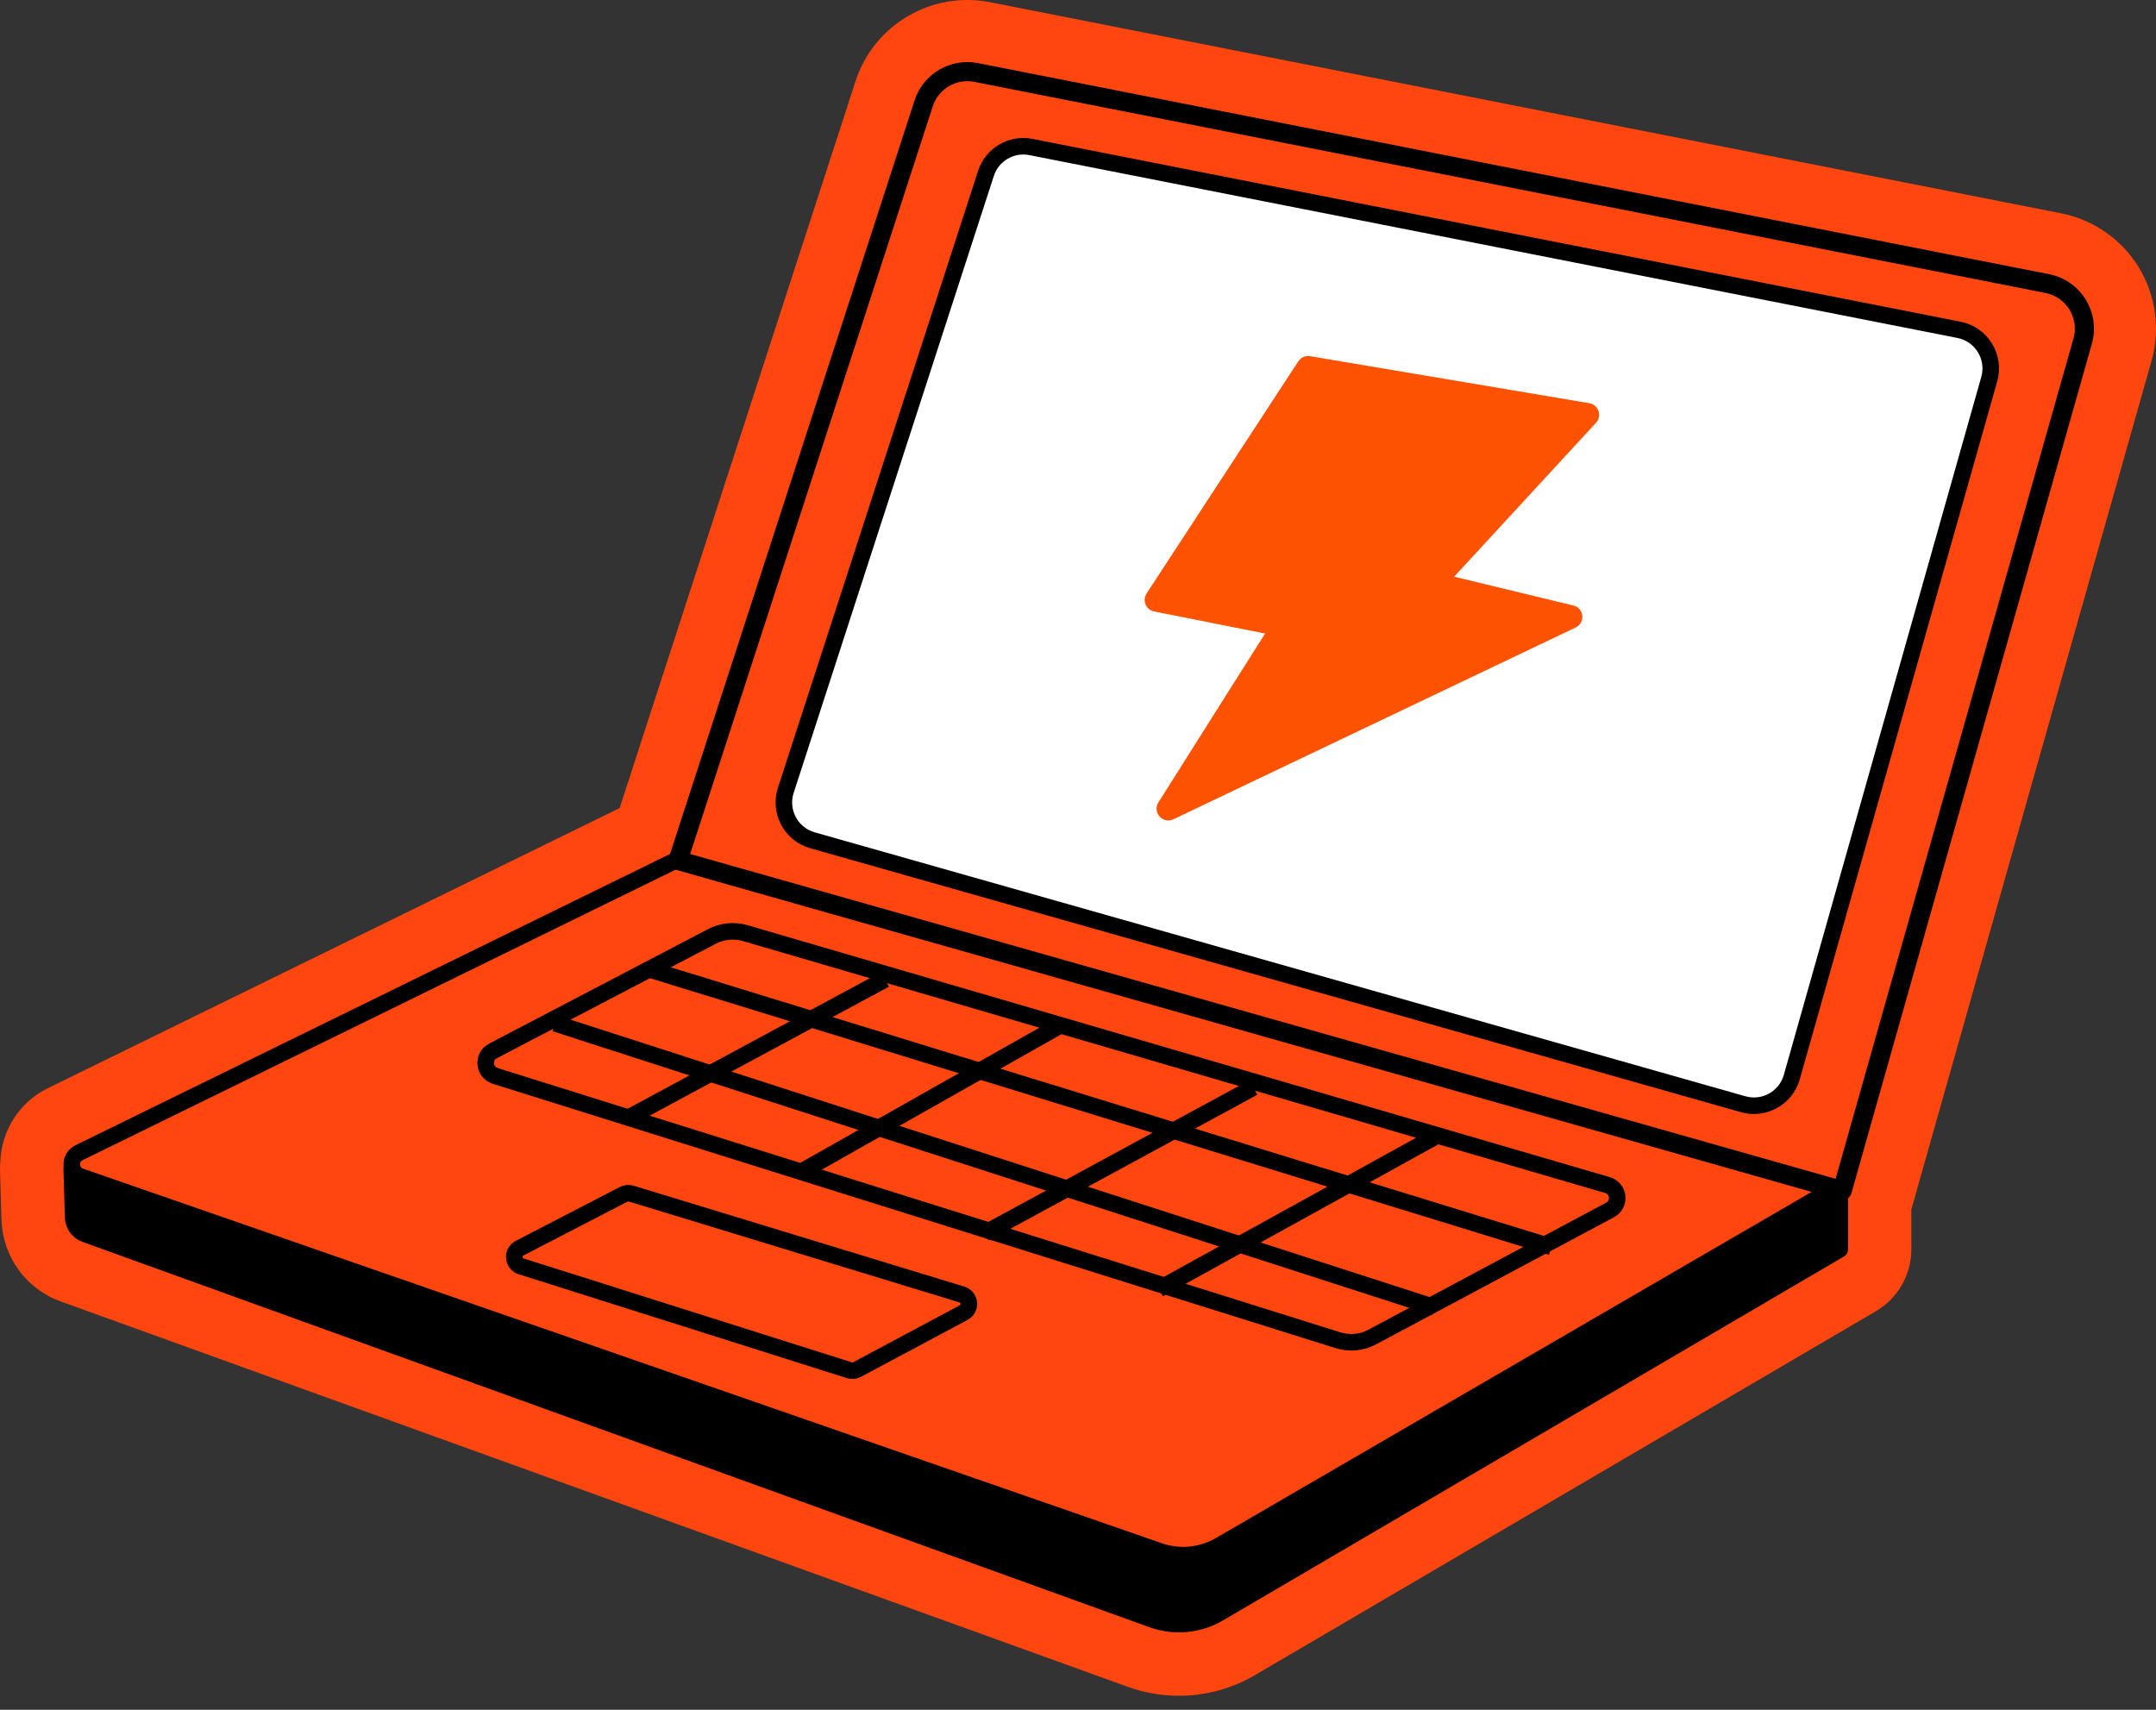 <svg width="145" height="115" viewBox="0 0 145 115" fill="none" xmlns="http://www.w3.org/2000/svg">
<rect x="0" y="0" width="145" height="115" fill="#333333" stroke="none"/>
<g clip-path="url(#clip0_2291_40521)">
<path d="M0.025 78.11C0.103 76.065 1.281 74.141 3.201 73.2L41.674 54.349L57.535 5.466C58.769 1.66 62.66 -0.623 66.585 0.148L138.625 14.348C140.786 14.775 142.683 16.094 143.836 17.973C144.984 19.848 145.303 22.138 144.703 24.258L128.545 81.349V84.032C128.545 85.74 127.638 87.323 126.163 88.19L84.402 112.667C82.831 113.589 81.067 114.056 79.288 114.056C78.169 114.056 77.043 113.871 75.957 113.493C75.938 113.486 75.923 113.482 75.905 113.475L4.09 87.538C1.741 86.689 0.173 84.525 0.099 82.027L0.003 78.759C-0.005 78.544 0.003 78.325 0.025 78.114V78.11Z" fill="#FF460F"/>
<path d="M4.919 81.879C4.934 82.387 5.256 82.832 5.735 83.006L77.549 108.943C79.016 109.454 80.632 109.295 81.97 108.509L123.73 84.032V80.089L46.465 61.564L4.823 78.615L4.919 81.883V81.879Z" fill="black" stroke="black" stroke-width="1.112" stroke-linejoin="round"/>
<path d="M5.413 79.13L77.961 104.325C79.317 104.796 80.807 104.651 82.049 103.932L123.35 79.93L46.451 57.377L5.313 77.532C4.62 77.873 4.683 78.878 5.409 79.133L5.413 79.13Z" fill="#FF460F" stroke="black" stroke-width="1.112" stroke-linejoin="round"/>
<path d="M45.596 57.873L123.895 80.082L140.067 22.946C140.56 21.208 139.463 19.426 137.692 19.074L65.655 4.877C64.121 4.573 62.602 5.466 62.12 6.952L45.599 57.873H45.596Z" fill="#FF460F" stroke="black" stroke-width="1.286" stroke-linejoin="round"/>
<path d="M54.642 56.517L117.24 74.271C118.645 74.668 120.105 73.852 120.505 72.448L133.786 25.499C134.205 24.013 133.271 22.486 131.756 22.186L69.335 9.887C68.023 9.627 66.723 10.391 66.311 11.662L52.848 53.159C52.385 54.582 53.2 56.109 54.642 56.517Z" fill="white" stroke="black" stroke-width="1.112" stroke-linejoin="round"/>
<path d="M33.298 72.363L89.996 90.147C90.756 90.384 91.579 90.306 92.283 89.932L108.284 81.379C109 80.997 108.892 79.937 108.11 79.708L50.13 62.765C49.377 62.546 48.566 62.624 47.873 62.987L33.15 70.688C32.434 71.062 32.527 72.115 33.298 72.359V72.363Z" stroke="black" stroke-width="1.112" stroke-linejoin="round"/>
<path d="M35.05 85.174L57.129 92.163C57.299 92.218 57.484 92.2 57.64 92.115L64.807 88.286C65.329 88.008 65.252 87.238 64.688 87.067L42.45 80.282C42.283 80.23 42.105 80.249 41.95 80.326L34.946 83.951C34.419 84.221 34.486 84.996 35.05 85.174Z" stroke="black" stroke-width="1.112" stroke-linejoin="round"/>
<path d="M66.236 82.943L84.291 73.145" stroke="black" stroke-width="1.112" stroke-linejoin="round"/>
<path d="M53.67 78.937L71.106 69.08" stroke="black" stroke-width="1.112" stroke-linejoin="round"/>
<path d="M42.143 75.242L59.52 65.874" stroke="black" stroke-width="1.112" stroke-linejoin="round"/>
<path d="M77.943 86.7L96.486 76.472" stroke="black" stroke-width="1.112" stroke-linejoin="round"/>
<path d="M96.486 87.935L37.335 68.831" stroke="black" stroke-width="1.112" stroke-linejoin="round"/>
<path d="M104.336 83.865L43.869 65.259" stroke="black" stroke-width="1.112" stroke-linejoin="round"/>
<path d="M106.885 27.119L88.109 23.957C87.798 23.906 87.489 24.041 87.315 24.305L77.112 39.919C76.807 40.389 77.07 41.02 77.619 41.126L85.081 42.611L77.909 53.967C77.484 54.637 78.203 55.444 78.919 55.103L105.967 42.207C106.64 41.887 106.538 40.9 105.813 40.727L97.798 38.788L107.338 28.437C107.764 27.975 107.507 27.226 106.888 27.121L106.885 27.119Z" fill="#FD5202"/>
</g>
<defs>
<clipPath id="clip0_2291_40521">
<rect width="145" height="114.053" fill="white" transform="matrix(-1 0 0 1 145 0)"/>
</clipPath>
</defs>
</svg>
